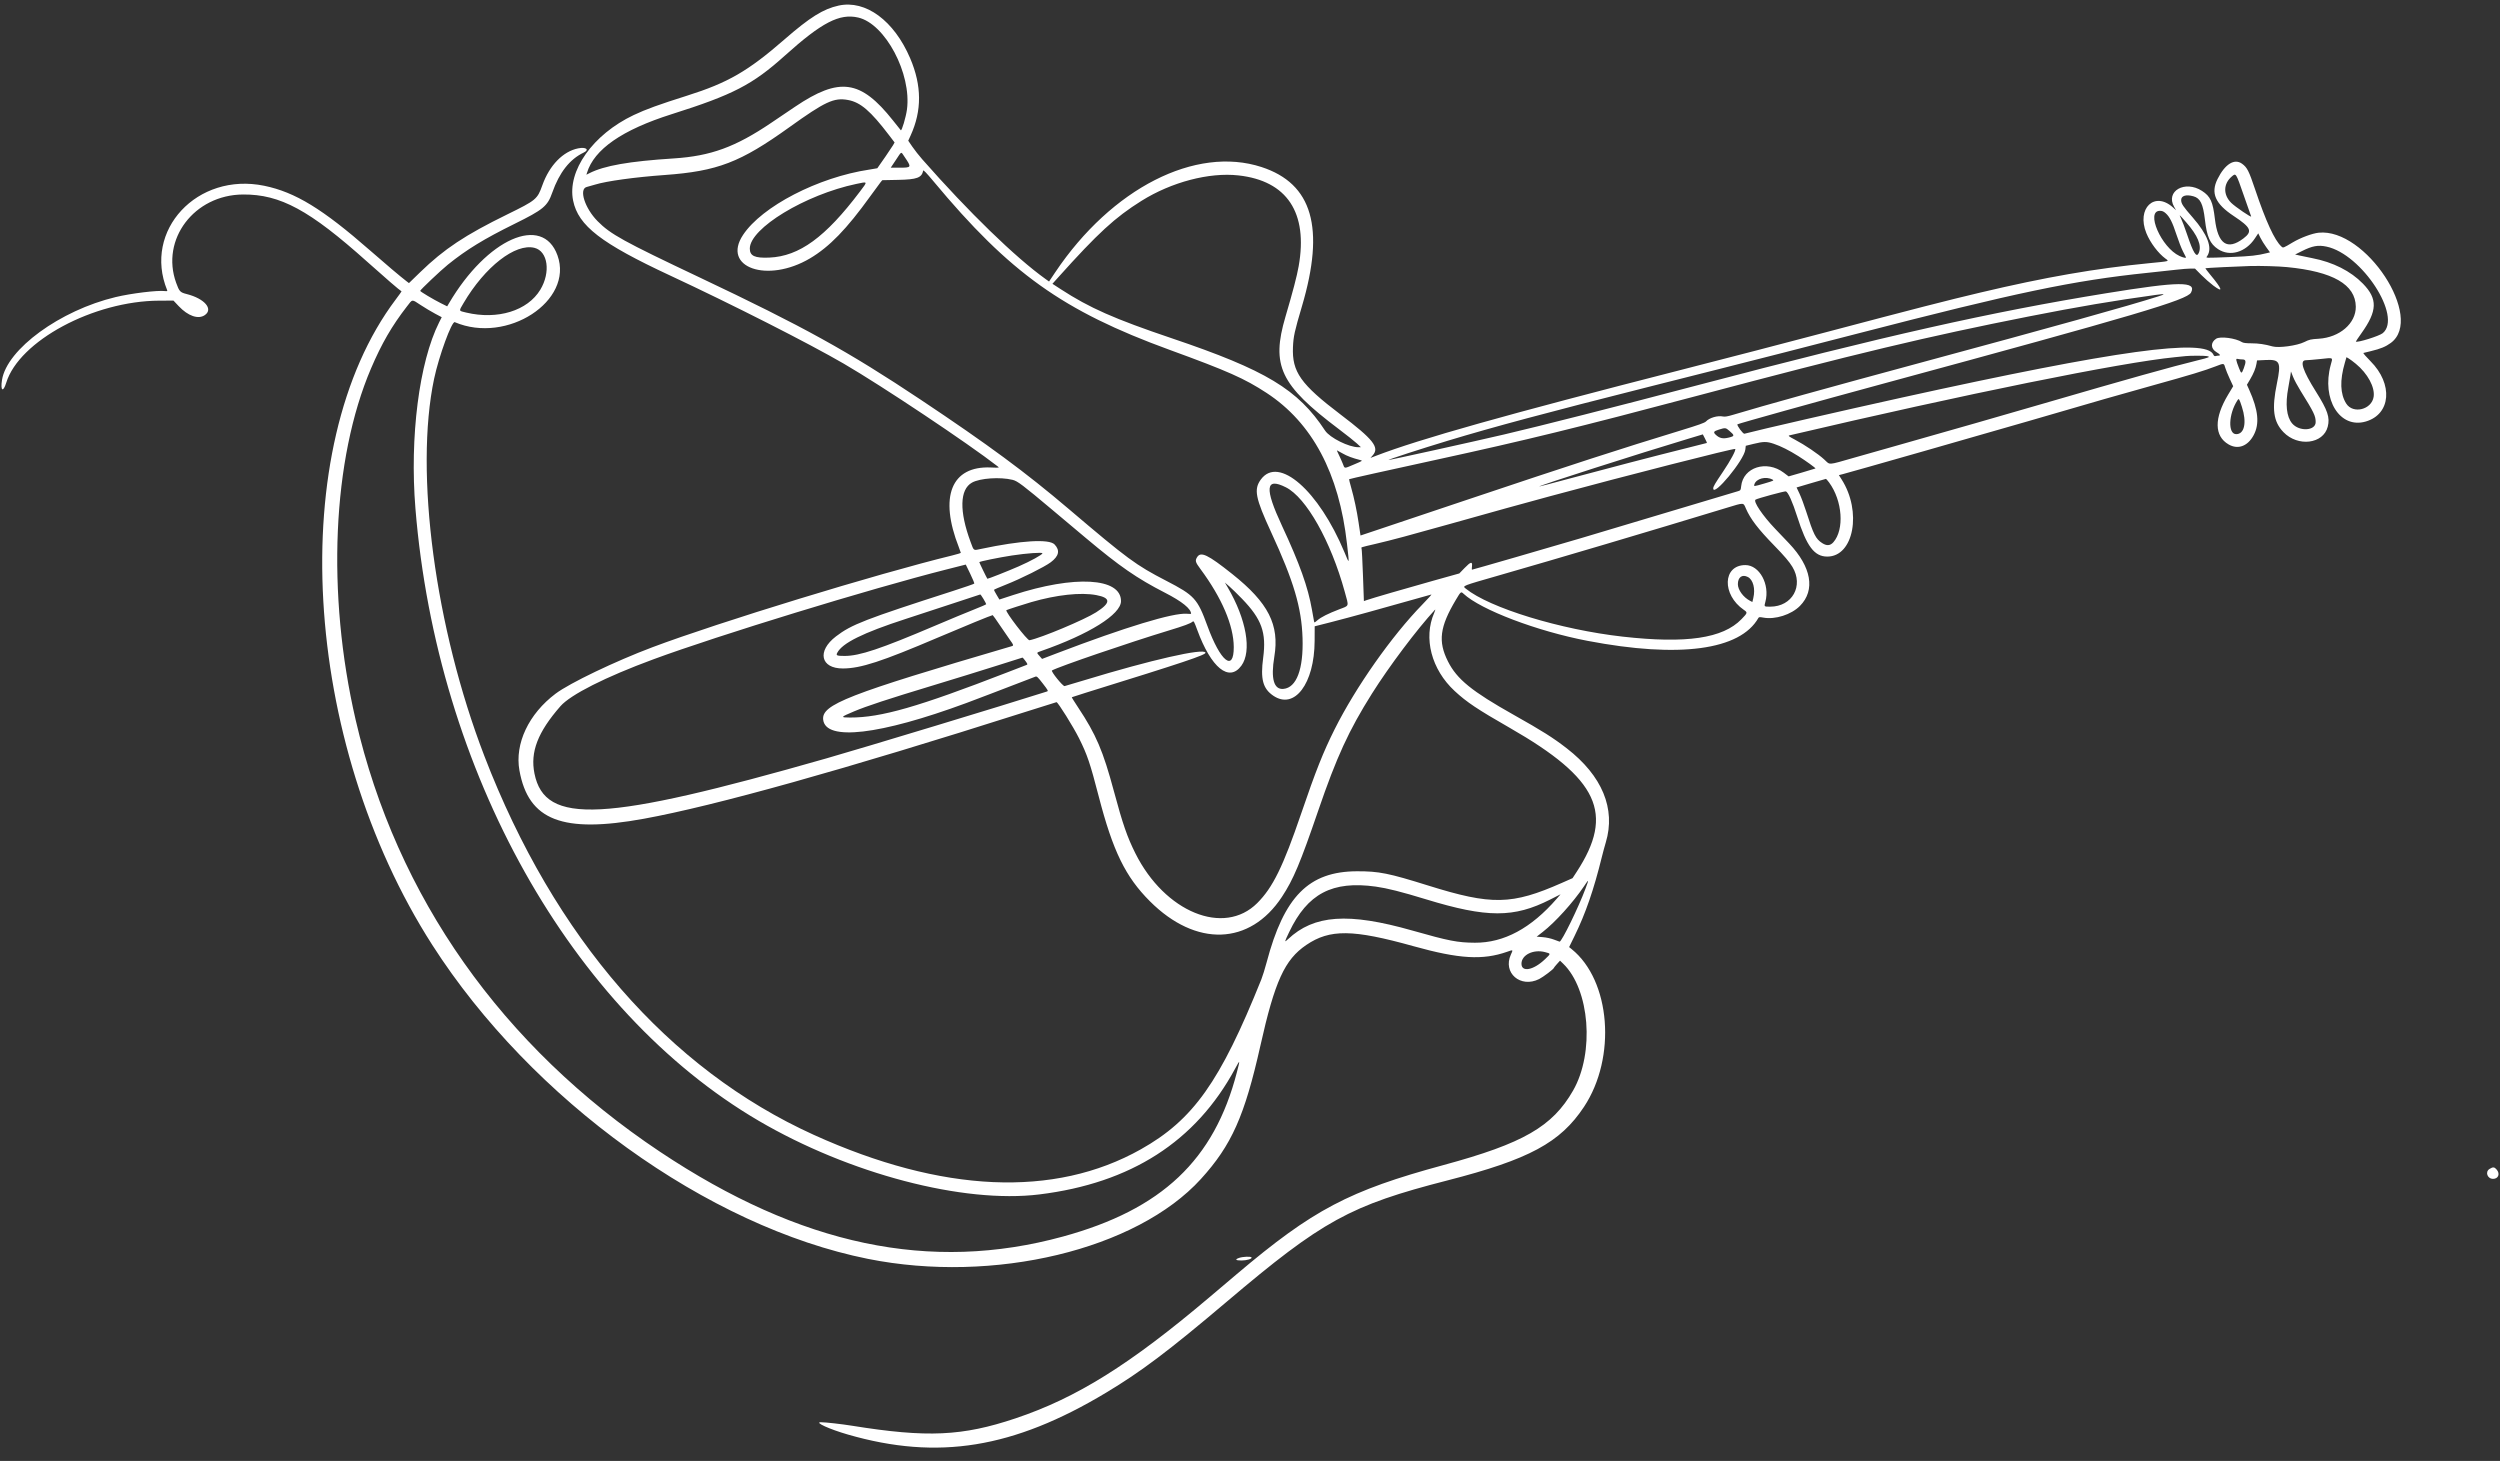 <?xml version="1.0" encoding="UTF-8" standalone="no"?><svg xmlns="http://www.w3.org/2000/svg" xmlns:xlink="http://www.w3.org/1999/xlink" fill="#ffffff" height="216.8" preserveAspectRatio="xMidYMid meet" version="1" viewBox="22.9 111.0 371.0 216.8" width="371" zoomAndPan="magnify"><rect x="22.9" y="111.0" width="371.0" height="216.8" fill="#333333" stroke="none"/><g id="change1_1"><path d="M147.360 111.827 C 145.071 112.325,143.099 113.557,139.308 116.857 C 133.897 121.567,130.922 123.285,124.857 125.199 C 120.710 126.508,118.718 127.232,116.943 128.074 C 110.871 130.956,107.046 136.360,107.952 140.776 C 108.717 144.503,112.095 147.111,122.343 151.886 C 131.530 156.167,142.967 161.973,148.115 164.969 C 153.819 168.290,166.573 176.801,170.961 180.214 C 171.234 180.427,171.225 180.428,169.933 180.374 C 164.068 180.127,162.238 184.704,165.196 192.222 C 165.355 192.626,165.486 192.993,165.486 193.037 C 165.486 193.081,164.907 193.258,164.200 193.431 C 153.018 196.164,129.574 203.342,119.714 207.052 C 114.199 209.128,107.452 212.363,105.360 213.934 C 101.355 216.943,99.269 221.363,99.983 225.329 C 101.317 232.747,106.359 234.705,118.452 232.502 C 129.003 230.580,148.197 225.207,174.982 216.677 C 177.533 215.865,179.649 215.200,179.685 215.200 C 179.900 215.200,182.177 218.850,183.036 220.571 C 184.249 223.004,184.675 224.260,185.950 229.183 C 188.052 237.297,189.915 241.116,193.542 244.744 C 200.380 251.582,208.380 251.317,213.138 244.094 C 214.834 241.520,215.851 239.103,218.519 231.314 C 221.247 223.346,223.057 219.403,226.491 213.943 C 229.037 209.896,233.194 204.364,235.853 201.486 C 235.940 201.391,235.888 201.597,235.737 201.943 C 234.101 205.690,235.321 210.351,238.772 213.547 C 240.562 215.204,242.138 216.257,246.957 219.018 C 260.132 226.567,262.526 231.718,256.885 240.373 L 256.267 241.320 254.676 242.023 C 247.242 245.306,244.275 245.363,234.821 242.407 C 228.956 240.573,227.536 240.289,224.286 240.297 C 217.128 240.316,213.452 244.022,210.864 253.829 C 210.623 254.740,210.272 255.871,210.082 256.343 C 203.969 271.566,199.979 277.188,192.181 281.570 C 179.371 288.769,162.692 288.030,143.692 279.423 C 122.130 269.656,105.147 250.134,94.785 223.207 C 87.462 204.176,84.387 181.095,87.324 167.200 C 88.030 163.858,89.945 158.620,90.391 158.810 C 98.131 162.121,108.072 155.652,105.629 148.895 C 103.410 142.754,95.163 146.406,89.515 156.031 L 89.262 156.462 88.317 155.991 C 87.224 155.445,85.257 154.271,85.257 154.164 C 85.257 154.016,88.321 151.115,89.372 150.268 C 92.139 148.039,94.710 146.466,99.257 144.221 C 103.536 142.108,104.144 141.605,104.857 139.581 C 105.910 136.590,107.450 134.628,109.514 133.647 C 110.423 133.215,109.873 132.783,108.707 133.015 C 106.456 133.461,104.440 135.533,103.387 138.485 C 102.643 140.568,102.466 140.716,98.213 142.800 C 91.911 145.887,88.823 147.936,85.259 151.392 L 83.588 153.012 83.194 152.710 C 82.292 152.018,80.133 150.194,77.829 148.176 C 70.769 141.996,66.715 139.518,62.114 138.569 C 52.167 136.519,44.093 145.201,47.706 154.063 C 47.765 154.208,47.706 154.232,47.383 154.194 C 46.241 154.061,42.383 154.531,40.057 155.087 C 31.827 157.053,23.928 162.812,23.199 167.378 C 22.938 169.010,23.363 169.297,23.824 167.800 C 25.740 161.590,36.793 155.658,46.523 155.618 L 48.645 155.610 49.420 156.432 C 50.806 157.901,52.321 158.424,53.286 157.768 C 54.600 156.876,53.265 155.313,50.614 154.640 C 49.624 154.389,49.511 154.268,49.044 152.978 C 46.710 146.528,51.722 139.906,58.971 139.863 C 64.497 139.830,68.828 142.176,77.385 149.836 C 80.094 152.261,82.173 154.053,82.489 154.236 C 82.507 154.246,82.117 154.793,81.622 155.450 C 65.158 177.318,67.629 220.929,87.048 251.227 C 101.790 274.227,127.916 293.051,151.714 297.819 C 170.361 301.555,191.560 296.465,201.121 285.956 C 205.668 280.958,207.608 276.607,209.944 266.171 C 212.083 256.619,213.546 253.407,216.749 251.236 C 220.254 248.859,223.639 248.897,232.664 251.416 C 239.450 253.310,242.936 253.516,246.567 252.240 C 247.475 251.921,247.458 251.908,247.115 252.657 C 245.872 255.371,248.545 257.683,251.314 256.289 C 251.908 255.990,253.480 254.802,253.490 254.644 C 253.493 254.604,253.701 254.344,253.952 254.066 L 254.408 253.562 254.872 254.009 C 258.823 257.824,259.560 267.222,256.347 272.836 C 253.283 278.191,248.951 280.684,237.143 283.887 C 223.078 287.701,217.756 290.507,206.449 300.068 C 205.564 300.817,203.713 302.383,202.334 303.550 C 190.547 313.527,182.672 318.442,173.600 321.485 C 165.698 324.136,160.499 324.371,149.371 322.583 C 147.782 322.328,145.396 322.059,144.714 322.058 C 143.704 322.056,145.975 323.091,148.726 323.886 C 162.090 327.748,173.280 325.935,187.029 317.682 C 192.249 314.549,196.318 311.481,204.971 304.154 C 219.195 292.111,223.240 289.889,237.714 286.171 C 249.830 283.059,254.447 280.571,257.965 275.257 C 262.815 267.931,261.924 256.522,256.136 251.852 L 255.758 251.547 256.557 249.916 C 258.202 246.559,259.410 243.062,260.615 238.171 C 260.778 237.511,261.041 236.539,261.200 236.011 C 262.700 231.024,260.667 226.124,255.409 222.053 C 253.373 220.476,251.759 219.458,247.539 217.086 C 241.305 213.583,239.108 211.798,237.776 209.151 C 236.282 206.185,236.558 204.032,238.943 200.025 C 239.695 198.763,239.706 198.754,240.095 199.116 C 242.660 201.505,251.006 204.672,258.514 206.106 C 272.110 208.702,281.140 207.487,283.850 202.698 C 283.926 202.564,284.056 202.555,284.571 202.651 C 286.336 202.979,288.727 202.217,290.015 200.916 C 292.326 198.581,291.727 195.144,288.397 191.636 C 288.022 191.240,287.088 190.261,286.322 189.459 C 284.460 187.509,283.035 185.386,283.427 185.144 C 283.733 184.955,287.766 183.859,287.927 183.921 C 288.268 184.052,288.913 185.489,289.602 187.657 C 291.008 192.077,292.143 193.590,294.057 193.597 C 297.998 193.613,299.244 186.910,296.188 182.132 L 295.789 181.508 296.323 181.374 C 297.348 181.117,318.047 175.207,323.886 173.504 C 334.431 170.429,337.584 169.523,342.457 168.170 C 347.951 166.645,350.015 166.019,351.677 165.375 C 352.966 164.875,352.928 164.869,353.136 165.598 C 353.216 165.879,353.512 166.605,353.794 167.212 L 354.305 168.314 353.549 169.572 C 351.455 173.060,351.484 175.721,353.629 176.956 C 355.019 177.756,356.469 177.218,357.343 175.578 C 358.239 173.898,358.040 171.875,356.680 168.844 L 356.344 168.095 356.808 167.314 C 357.333 166.430,357.652 165.646,357.766 164.958 L 357.843 164.488 359.179 164.423 C 361.243 164.323,361.443 164.749,360.797 167.886 C 360.011 171.699,360.260 173.567,361.765 175.130 C 363.908 177.356,367.687 176.891,368.336 174.321 C 368.684 172.944,368.336 171.908,366.594 169.132 C 364.597 165.950,364.120 164.457,365.100 164.457 C 365.332 164.457,366.291 164.377,367.230 164.279 C 369.255 164.067,369.101 163.980,368.779 165.158 C 367.387 170.252,370.122 174.675,373.973 173.556 C 377.719 172.467,378.070 167.989,374.675 164.594 C 374.028 163.947,373.559 163.399,373.635 163.378 C 373.710 163.357,374.212 163.234,374.749 163.105 C 376.177 162.763,376.937 162.449,377.700 161.887 C 382.715 158.195,373.960 144.820,366.995 145.534 C 366.036 145.632,364.309 146.276,363.143 146.970 C 361.687 147.836,361.730 147.820,361.462 147.581 C 360.457 146.678,359.154 143.849,357.557 139.098 C 356.636 136.358,356.378 135.851,355.626 135.303 C 354.487 134.473,353.090 135.342,351.982 137.570 C 350.942 139.659,351.639 141.246,354.396 143.066 C 356.967 144.764,357.213 145.339,355.815 146.392 C 353.427 148.193,352.032 147.233,351.591 143.487 C 351.288 140.922,350.930 140.142,349.682 139.333 C 347.148 137.689,344.213 139.369,345.546 141.701 L 345.832 142.201 345.377 141.790 C 342.635 139.313,339.925 141.921,341.419 145.599 C 341.996 147.018,343.186 148.600,344.272 149.388 C 344.822 149.788,344.946 149.753,341.886 150.053 C 333.855 150.838,326.490 152.118,316.800 154.412 C 311.859 155.581,307.049 156.817,293.714 160.344 C 287.441 162.003,279.756 164.001,272.400 165.884 C 246.406 172.538,233.600 176.144,227.110 178.635 L 226.276 178.955 226.624 178.559 C 227.646 177.395,226.712 176.213,221.860 172.531 C 215.918 168.023,214.619 166.186,214.776 162.514 C 214.845 160.915,215.010 160.163,216.107 156.457 C 219.561 144.789,217.667 138.257,210.114 135.790 C 200.329 132.595,187.863 138.948,179.510 151.389 L 178.578 152.778 178.074 152.417 C 173.571 149.195,166.667 142.491,159.752 134.629 C 159.282 134.094,158.624 133.258,158.290 132.769 L 157.683 131.881 158.034 131.112 C 159.723 127.415,159.703 123.715,157.973 119.657 C 155.589 114.066,151.371 110.954,147.360 111.827 M150.264 113.605 C 154.273 114.530,158.200 121.941,157.493 127.250 C 157.343 128.375,156.717 130.484,156.579 130.328 C 156.531 130.273,156.002 129.611,155.403 128.857 C 150.618 122.832,147.478 122.396,140.884 126.842 C 139.893 127.510,138.299 128.587,137.341 129.234 C 132.034 132.820,128.369 134.158,122.892 134.510 C 116.247 134.937,112.571 135.581,110.361 136.706 L 109.923 136.929 110.002 136.665 C 111.056 133.165,115.226 130.273,122.571 127.948 C 131.695 125.060,134.575 123.570,139.371 119.257 C 144.858 114.324,147.480 112.963,150.264 113.605 M148.745 125.839 C 150.602 126.182,152.082 127.452,154.841 131.070 L 155.657 132.140 155.423 132.556 C 155.256 132.852,153.466 135.472,153.093 135.968 C 153.082 135.982,152.547 136.072,151.903 136.169 C 144.317 137.308,135.978 141.622,133.168 145.862 C 129.959 150.703,136.783 153.088,143.112 149.338 C 145.987 147.633,148.542 144.999,152.058 140.113 C 152.749 139.153,153.430 138.226,153.571 138.054 L 153.827 137.740 156.199 137.693 C 158.989 137.638,159.686 137.379,159.903 136.317 C 159.930 136.183,160.419 136.692,161.439 137.917 C 172.772 151.529,180.630 157.138,196.457 162.913 C 205.128 166.076,207.591 167.170,210.857 169.308 C 217.634 173.742,221.623 181.230,222.795 191.714 C 223.150 194.890,223.181 194.786,222.425 192.971 C 218.593 183.776,212.635 178.581,210.015 182.151 C 208.939 183.617,209.187 184.888,211.552 190.013 C 214.896 197.257,216.055 201.170,216.198 205.690 C 216.343 210.294,215.311 213.045,213.368 213.232 C 211.935 213.369,211.466 211.720,212.009 208.457 C 212.796 203.731,211.135 200.461,205.784 196.199 C 202.111 193.275,201.080 192.787,200.533 193.713 C 200.233 194.220,200.296 194.432,201.049 195.447 C 204.228 199.735,205.978 203.836,205.990 207.029 C 206.004 210.782,204.006 209.171,202.074 203.870 C 200.603 199.838,200.161 199.355,195.962 197.184 C 191.455 194.856,190.259 193.975,181.486 186.520 C 175.085 181.082,169.538 176.987,159.543 170.323 C 148.779 163.147,142.142 159.477,126.743 152.182 C 115.348 146.783,113.504 145.767,111.579 143.818 C 109.678 141.894,108.774 139.041,109.971 138.747 C 110.239 138.681,110.791 138.524,111.200 138.398 C 112.900 137.872,117.121 137.290,121.543 136.971 C 129.370 136.407,132.759 135.107,140.057 129.868 C 145.359 126.062,146.668 125.455,148.745 125.839 M157.122 134.257 C 158.210 135.864,158.202 135.881,156.371 135.884 L 155.084 135.886 155.845 134.743 C 156.744 133.393,156.579 133.455,157.122 134.257 M355.882 140.013 C 356.436 141.609,356.926 143.004,356.970 143.113 C 357.078 143.376,354.590 141.682,353.999 141.090 C 352.799 139.888,352.837 138.271,354.090 137.198 C 354.728 136.652,354.701 136.610,355.882 140.013 M206.686 137.030 C 213.900 137.825,217.034 142.556,215.621 150.514 C 215.354 152.017,214.788 154.179,213.663 158.000 C 211.522 165.269,212.871 168.112,221.573 174.673 C 222.722 175.539,223.930 176.498,224.259 176.805 L 224.857 177.363 224.492 177.367 C 223.092 177.384,220.243 175.964,219.543 174.901 C 215.512 168.779,210.775 165.926,196.800 161.203 C 188.236 158.309,184.592 156.699,180.313 153.916 L 179.082 153.116 179.968 152.129 C 185.828 145.600,188.384 143.252,192.286 140.813 C 196.760 138.015,202.337 136.550,206.686 137.030 M150.496 139.453 C 145.394 146.209,141.515 149.034,137.074 149.227 C 134.905 149.321,134.171 148.983,134.171 147.888 C 134.171 144.882,142.407 139.885,149.984 138.293 C 151.722 137.928,151.695 137.865,150.496 139.453 M348.399 140.128 C 349.425 140.413,349.839 141.255,350.111 143.615 C 350.405 146.154,350.866 147.185,352.062 147.974 C 353.816 149.130,356.151 148.450,357.520 146.385 L 358.023 145.627 358.338 146.271 C 358.511 146.625,358.904 147.260,359.211 147.682 L 359.768 148.449 359.341 148.556 C 357.868 148.923,356.944 149.025,354.057 149.138 C 349.880 149.302,350.241 149.318,350.462 148.980 C 351.252 147.774,350.502 145.793,348.305 143.282 C 346.883 141.657,346.600 141.237,346.584 140.720 C 346.564 140.055,347.287 139.819,348.399 140.128 M344.278 142.638 C 344.871 143.158,345.286 143.978,345.890 145.829 C 346.188 146.740,346.617 147.846,346.843 148.286 C 347.070 148.726,347.273 149.124,347.294 149.171 C 347.371 149.340,346.904 149.250,346.339 148.987 C 343.629 147.725,341.271 142.286,343.433 142.286 C 343.767 142.286,343.978 142.373,344.278 142.638 M347.337 144.000 C 349.063 145.974,349.661 147.428,349.202 148.528 C 348.871 149.318,348.399 148.576,347.467 145.803 C 347.133 144.810,346.725 143.728,346.561 143.398 C 346.235 142.744,346.246 142.753,347.337 144.000 M368.153 147.598 C 373.396 148.709,379.439 158.007,376.500 160.441 C 375.984 160.869,372.709 161.891,372.507 161.688 C 372.490 161.671,372.863 161.117,373.334 160.457 C 375.710 157.131,375.765 155.356,373.560 153.096 C 371.731 151.220,369.131 149.909,366.057 149.313 C 365.523 149.209,364.727 149.045,364.289 148.947 L 363.493 148.770 364.509 148.260 C 366.044 147.489,366.901 147.333,368.153 147.598 M102.221 147.782 C 104.211 148.283,104.645 151.401,103.084 153.989 C 101.198 157.119,96.740 158.494,92.081 157.384 C 90.937 157.112,90.965 157.212,91.693 155.974 C 94.865 150.584,99.385 147.067,102.221 147.782 M362.286 150.637 C 369.107 151.295,372.463 153.226,372.500 156.514 C 372.528 158.987,370.106 161.078,366.993 161.269 C 365.810 161.341,365.614 161.386,364.854 161.762 C 363.766 162.300,361.065 162.669,360.139 162.407 C 359.008 162.088,358.076 161.951,356.996 161.947 C 356.229 161.944,355.798 161.892,355.625 161.780 C 354.690 161.178,352.369 160.873,351.767 161.272 C 350.917 161.837,350.952 162.750,351.844 163.272 C 352.366 163.578,352.481 163.770,352.143 163.773 C 352.033 163.774,351.840 163.802,351.714 163.836 C 351.552 163.879,351.453 163.822,351.371 163.637 C 350.277 161.149,337.052 162.969,305.143 170.000 C 296.610 171.880,283.798 174.822,281.771 175.366 C 281.572 175.420,280.607 174.112,280.740 173.968 C 280.832 173.868,292.499 170.614,302.343 167.943 C 339.855 157.766,347.484 155.508,348.048 154.417 C 348.924 152.723,346.382 152.744,335.429 154.523 C 318.326 157.301,302.546 160.853,274.800 168.173 C 262.748 171.352,251.562 174.199,246.114 175.474 C 241.430 176.571,228.993 179.317,228.943 179.266 C 228.875 179.199,233.785 177.604,237.745 176.407 C 244.590 174.338,252.421 172.237,267.543 168.415 C 270.403 167.692,275.109 166.502,278.000 165.771 C 284.379 164.158,290.113 162.689,298.514 160.515 C 322.137 154.400,330.560 152.635,341.600 151.488 C 343.140 151.328,345.054 151.120,345.852 151.027 C 346.651 150.934,347.604 150.857,347.969 150.857 L 348.634 150.857 349.546 151.780 C 350.047 152.288,350.865 153.009,351.363 153.383 C 352.894 154.530,352.727 153.959,350.883 151.738 C 350.476 151.248,350.163 150.828,350.186 150.806 C 350.229 150.764,355.004 150.527,356.800 150.478 C 358.356 150.435,360.987 150.511,362.286 150.637 M343.200 154.984 C 338.416 156.492,327.995 159.399,308.000 164.802 C 294.232 168.522,284.532 171.216,280.087 172.556 C 279.286 172.797,278.870 172.868,278.601 172.809 C 277.809 172.635,276.576 172.994,276.063 173.547 C 275.880 173.745,274.957 174.074,272.395 174.855 C 263.491 177.570,255.968 180.010,240.629 185.161 C 233.903 187.420,227.590 189.538,226.601 189.868 L 224.802 190.469 224.747 190.120 C 224.717 189.928,224.610 189.206,224.509 188.514 C 224.263 186.835,223.842 184.851,223.417 183.367 C 223.225 182.698,223.085 182.135,223.106 182.116 C 223.162 182.063,228.531 180.865,236.171 179.201 C 249.348 176.331,257.105 174.429,274.629 169.772 C 298.438 163.444,308.907 160.939,324.000 157.957 C 331.263 156.523,336.627 155.613,342.857 154.759 C 344.218 154.572,344.312 154.634,343.200 154.984 M85.354 156.285 C 85.977 156.694,86.929 157.263,87.470 157.550 L 88.452 158.073 88.068 158.837 C 85.104 164.732,83.685 175.864,84.549 186.457 C 87.731 225.482,107.649 261.012,135.486 277.322 C 148.924 285.195,165.869 289.641,177.143 288.252 C 190.724 286.579,200.337 280.411,206.169 269.628 C 206.948 268.188,206.951 268.195,206.456 270.112 C 203.085 283.151,195.325 290.483,180.644 294.503 C 160.974 299.889,141.721 295.840,120.857 281.931 C 97.399 266.292,81.743 244.078,75.678 217.829 C 71.341 199.061,72.212 179.142,77.958 165.682 C 79.541 161.974,81.048 159.370,83.282 156.486 C 84.156 155.358,83.966 155.376,85.354 156.285 M350.386 163.843 C 350.983 163.962,350.811 164.041,349.000 164.482 C 345.300 165.382,338.468 167.297,326.057 170.913 C 319.882 172.712,312.492 174.830,304.514 177.088 C 302.880 177.550,299.994 178.369,298.101 178.907 C 294.008 180.071,294.543 180.037,293.618 179.188 C 292.707 178.351,290.750 177.029,289.263 176.243 C 288.335 175.753,288.222 175.664,288.463 175.607 C 314.587 169.473,337.662 164.794,345.657 164.008 C 346.349 163.940,347.069 163.867,347.257 163.845 C 347.891 163.772,350.025 163.771,350.386 163.843 M372.512 164.992 C 374.262 166.431,375.361 168.469,375.149 169.881 C 374.863 171.794,372.093 172.482,371.083 170.892 C 370.178 169.468,370.109 167.456,370.876 164.831 L 371.117 164.006 371.455 164.203 C 371.640 164.311,372.116 164.666,372.512 164.992 M355.686 164.341 C 356.210 164.343,356.255 164.645,355.878 165.651 C 355.557 166.509,355.506 166.507,355.165 165.625 C 354.681 164.373,354.655 164.179,354.983 164.266 C 355.134 164.307,355.450 164.340,355.686 164.341 M364.284 168.971 C 366.299 172.211,366.545 172.721,366.545 173.640 C 366.545 174.945,364.100 175.082,363.052 173.835 C 362.216 172.842,362.018 170.983,362.485 168.514 C 362.616 167.823,362.758 167.002,362.801 166.691 L 362.878 166.125 363.190 166.920 C 363.362 167.357,363.854 168.280,364.284 168.971 M355.596 171.369 C 356.349 173.677,355.985 175.429,354.752 175.429 C 353.498 175.429,353.606 172.443,354.934 170.411 C 355.155 170.074,355.190 170.125,355.596 171.369 M279.524 174.924 C 280.351 175.633,280.345 175.718,279.443 175.939 C 278.575 176.152,278.075 176.043,277.516 175.517 C 277.114 175.140,277.200 174.997,277.971 174.758 C 278.946 174.455,278.979 174.458,279.524 174.924 M276.208 176.734 C 276.188 176.748,274.654 177.137,272.800 177.597 C 268.860 178.575,260.640 180.717,255.230 182.176 C 253.141 182.739,251.393 183.196,251.345 183.191 C 250.989 183.156,266.184 178.288,273.543 176.080 L 275.600 175.462 275.922 176.086 C 276.099 176.428,276.228 176.720,276.208 176.734 M286.126 176.857 C 287.177 177.210,288.424 177.835,289.770 178.685 C 290.873 179.380,292.375 180.463,292.317 180.521 C 292.298 180.540,291.393 180.813,290.307 181.127 L 288.333 181.697 287.606 181.147 C 285.071 179.229,281.580 180.338,281.289 183.154 C 281.231 183.715,281.197 183.773,280.870 183.877 C 280.081 184.126,261.917 189.561,257.543 190.856 C 252.945 192.217,241.449 195.543,241.340 195.543 C 241.310 195.543,241.311 195.311,241.343 195.029 C 241.428 194.280,241.157 194.347,240.229 195.306 L 239.462 196.098 235.531 197.198 C 231.440 198.342,226.489 199.784,225.737 200.049 L 225.302 200.203 225.165 196.395 C 225.089 194.300,224.997 192.507,224.959 192.409 C 224.879 192.199,224.723 192.251,227.029 191.712 C 229.459 191.143,232.069 190.444,238.114 188.744 C 244.640 186.908,248.471 185.846,252.955 184.632 C 264.297 181.562,280.266 177.485,280.406 177.625 C 280.555 177.774,279.700 179.367,278.590 181.007 C 277.401 182.764,277.143 183.205,277.143 183.480 C 277.143 184.823,281.720 179.291,281.906 177.724 L 281.973 177.155 283.129 176.871 C 284.607 176.508,285.079 176.506,286.126 176.857 M222.107 178.273 C 222.784 178.669,223.624 178.984,224.779 179.276 C 225.148 179.369,225.124 179.385,223.864 179.915 C 222.296 180.575,222.478 180.588,222.166 179.800 C 222.022 179.439,221.758 178.847,221.579 178.486 C 221.400 178.124,221.275 177.829,221.300 177.829 C 221.325 177.829,221.688 178.029,222.107 178.273 M173.167 182.208 C 173.899 182.387,174.661 182.963,179.016 186.622 C 180.329 187.726,182.591 189.626,184.044 190.845 C 189.088 195.076,191.606 196.817,195.771 198.955 C 198.321 200.263,199.657 201.342,199.657 202.090 C 199.657 202.114,199.377 202.110,199.035 202.081 C 196.996 201.912,189.929 204.059,179.771 207.933 L 177.543 208.783 177.173 208.363 C 176.704 207.829,176.694 207.862,177.400 207.615 C 184.557 205.116,189.257 202.177,189.257 200.202 C 189.257 196.715,182.358 196.330,173.238 199.308 L 171.209 199.971 170.805 199.291 C 170.582 198.918,170.402 198.577,170.404 198.535 C 170.406 198.492,171.190 198.149,172.147 197.773 C 174.368 196.898,177.905 195.135,178.827 194.443 C 180.052 193.522,180.234 192.686,179.402 191.800 C 178.603 190.949,174.445 191.198,168.514 192.452 C 167.309 192.707,167.442 192.793,166.936 191.429 C 165.242 186.863,165.318 183.635,167.143 182.619 C 168.330 181.958,171.319 181.754,173.167 182.208 M285.937 182.168 C 286.198 182.308,286.120 182.345,284.737 182.749 C 283.136 183.216,283.143 183.215,283.254 182.867 C 283.524 182.016,284.956 181.643,285.937 182.168 M294.339 182.600 C 296.326 185.309,296.630 189.579,294.971 191.469 C 294.511 191.992,293.985 192.032,293.308 191.593 C 292.351 190.972,292.027 190.330,290.921 186.857 C 290.630 185.946,290.194 184.781,289.952 184.270 L 289.512 183.340 291.642 182.709 C 292.813 182.362,293.810 182.073,293.856 182.068 C 293.903 182.062,294.120 182.301,294.339 182.600 M213.721 183.316 C 216.748 184.835,220.394 191.301,222.458 198.810 C 223.088 201.102,223.171 200.835,221.653 201.418 C 219.984 202.060,218.965 202.571,218.409 203.047 C 217.956 203.435,217.949 203.437,217.898 203.177 C 217.869 203.033,217.732 202.271,217.595 201.486 C 217.005 198.114,215.777 194.675,213.147 189.029 C 210.528 183.407,210.690 181.794,213.721 183.316 M281.993 186.471 C 282.666 188.017,283.811 189.513,286.180 191.943 C 287.687 193.488,288.430 194.360,288.893 195.126 C 290.595 197.941,288.871 201.029,285.598 201.029 C 284.667 201.029,284.684 201.045,284.881 200.312 C 285.577 197.731,284.008 194.854,281.907 194.858 C 278.543 194.865,278.398 199.242,281.687 201.506 C 282.262 201.902,282.252 201.941,281.334 202.888 C 278.572 205.741,273.142 206.539,263.714 205.478 C 254.448 204.435,243.962 201.225,240.402 198.340 C 239.907 197.939,239.815 197.975,245.314 196.397 C 254.238 193.837,267.456 189.915,279.143 186.359 C 281.780 185.557,281.592 185.550,281.993 186.471 M177.600 193.109 C 177.600 193.309,175.838 194.279,174.071 195.051 C 172.480 195.748,169.469 196.938,169.426 196.889 C 169.341 196.793,168.229 194.503,168.229 194.425 C 168.229 194.325,171.169 193.725,173.086 193.433 C 175.248 193.103,177.600 192.935,177.600 193.109 M167.483 197.605 C 167.450 197.658,166.049 198.143,164.369 198.684 C 151.230 202.915,149.272 203.674,146.961 205.440 C 144.103 207.624,144.669 210.219,148.000 210.202 C 150.631 210.189,153.697 209.190,162.112 205.604 C 166.047 203.927,170.056 202.286,170.216 202.286 C 170.250 202.286,170.751 202.993,171.329 203.857 C 171.906 204.721,172.577 205.696,172.818 206.024 C 173.312 206.693,173.343 206.805,173.057 206.889 C 148.637 214.060,144.807 215.553,145.060 217.803 C 145.422 221.012,153.434 220.080,166.286 215.336 C 167.504 214.886,171.232 213.463,176.539 211.420 C 176.765 211.333,176.887 211.445,177.651 212.433 C 178.462 213.482,178.495 213.547,178.255 213.624 C 171.881 215.654,151.197 221.926,145.543 223.543 C 112.438 233.011,103.768 233.462,102.216 225.800 C 101.567 222.597,102.702 219.651,106.068 215.803 C 107.577 214.077,112.761 211.462,119.872 208.839 C 129.556 205.267,151.946 198.403,163.367 195.505 L 166.220 194.781 166.881 196.145 C 167.245 196.895,167.515 197.552,167.483 197.605 M282.282 196.627 C 283.073 197.036,283.419 198.380,283.089 199.757 L 282.950 200.338 282.605 200.159 C 281.608 199.643,280.800 198.538,280.800 197.690 C 280.801 196.652,281.442 196.192,282.282 196.627 M207.210 199.852 C 210.143 202.888,210.853 204.872,210.354 208.624 C 209.933 211.776,210.307 213.183,211.842 214.234 C 214.991 216.389,217.966 212.460,217.991 206.114 L 218.000 203.943 220.343 203.348 C 221.631 203.020,224.151 202.345,225.943 201.847 C 232.297 200.081,235.145 199.284,235.314 199.224 C 235.409 199.191,234.814 199.853,233.992 200.696 C 229.424 205.383,224.100 212.952,220.964 219.215 C 219.259 222.621,218.156 225.398,216.001 231.714 C 213.304 239.618,211.788 242.706,209.475 245.017 C 204.528 249.955,195.768 246.379,191.389 237.632 C 190.180 235.218,189.507 233.272,188.214 228.457 C 186.595 222.421,185.557 219.991,182.883 215.968 C 182.348 215.165,181.931 214.490,181.956 214.469 C 181.980 214.448,182.951 214.136,184.114 213.775 C 198.582 209.290,201.910 208.175,201.795 207.851 C 201.547 207.145,193.698 208.932,183.829 211.941 C 182.320 212.401,180.995 212.796,180.884 212.817 C 180.631 212.867,178.812 210.612,179.013 210.497 C 180.000 209.932,190.391 206.376,196.314 204.576 C 198.657 203.865,199.572 203.525,199.889 203.248 C 200.043 203.114,200.127 203.266,200.575 204.489 C 202.638 210.121,205.297 212.275,207.119 209.791 C 208.696 207.641,207.871 202.908,205.092 198.167 L 204.673 197.452 205.341 198.030 C 205.708 198.348,206.549 199.168,207.210 199.852 M185.594 199.313 C 187.777 199.727,187.770 200.456,185.568 201.865 C 183.847 202.965,177.405 205.668,175.677 206.013 C 175.365 206.076,172.036 201.742,172.246 201.547 C 172.301 201.497,174.963 200.637,175.943 200.354 C 179.710 199.264,183.296 198.877,185.594 199.313 M168.852 199.892 C 169.075 200.272,169.255 200.619,169.253 200.663 C 169.251 200.707,168.433 201.064,167.435 201.456 C 166.438 201.848,163.855 202.921,161.697 203.840 C 153.571 207.300,150.447 208.346,148.245 208.341 C 147.088 208.339,146.940 208.278,147.143 207.885 C 147.898 206.425,150.944 204.917,157.314 202.848 C 159.263 202.215,162.529 201.144,164.571 200.467 C 166.614 199.790,168.322 199.229,168.366 199.218 C 168.410 199.208,168.629 199.511,168.852 199.892 M175.074 209.086 C 175.410 209.554,175.425 209.608,175.236 209.678 C 175.122 209.720,173.846 210.213,172.400 210.773 C 159.101 215.928,153.646 217.496,149.051 217.482 C 147.571 217.478,147.602 217.429,149.632 216.572 C 151.492 215.786,154.674 214.739,161.257 212.746 C 164.306 211.824,168.549 210.513,170.686 209.834 C 172.823 209.154,174.601 208.593,174.638 208.585 C 174.674 208.578,174.871 208.803,175.074 209.086 M258.181 242.887 C 257.166 245.624,254.667 250.743,254.345 250.743 C 254.328 250.743,253.960 250.608,253.528 250.443 C 253.058 250.264,252.382 250.115,251.843 250.072 L 250.943 250.000 251.843 249.300 C 253.701 247.855,256.328 244.950,257.944 242.555 C 258.724 241.398,258.731 241.407,258.181 242.887 M227.072 242.574 C 228.767 242.811,230.906 243.352,234.514 244.456 C 243.565 247.225,247.560 247.232,252.962 244.486 L 254.492 243.709 253.931 244.357 C 250.123 248.752,246.083 250.926,241.771 250.900 C 239.200 250.885,237.910 250.634,232.494 249.094 C 222.978 246.389,217.896 246.745,214.029 250.386 C 213.475 250.907,213.484 250.855,214.208 249.332 C 216.930 243.606,220.610 241.673,227.072 242.574 M252.171 252.290 C 253.079 252.527,253.079 252.489,252.162 253.364 C 250.462 254.986,248.686 255.320,248.686 254.017 C 248.686 252.712,250.444 251.841,252.171 252.290 M392.357 284.464 C 391.650 284.896,392.016 285.943,392.875 285.943 C 393.647 285.943,393.942 285.203,393.418 284.580 C 393.071 284.167,392.879 284.146,392.357 284.464 M206.771 297.676 C 206.112 297.909,206.261 298.057,207.153 298.057 C 207.927 298.057,208.754 297.803,208.630 297.602 C 208.524 297.430,207.332 297.477,206.771 297.676" fill-rule="evenodd"/></g></svg>